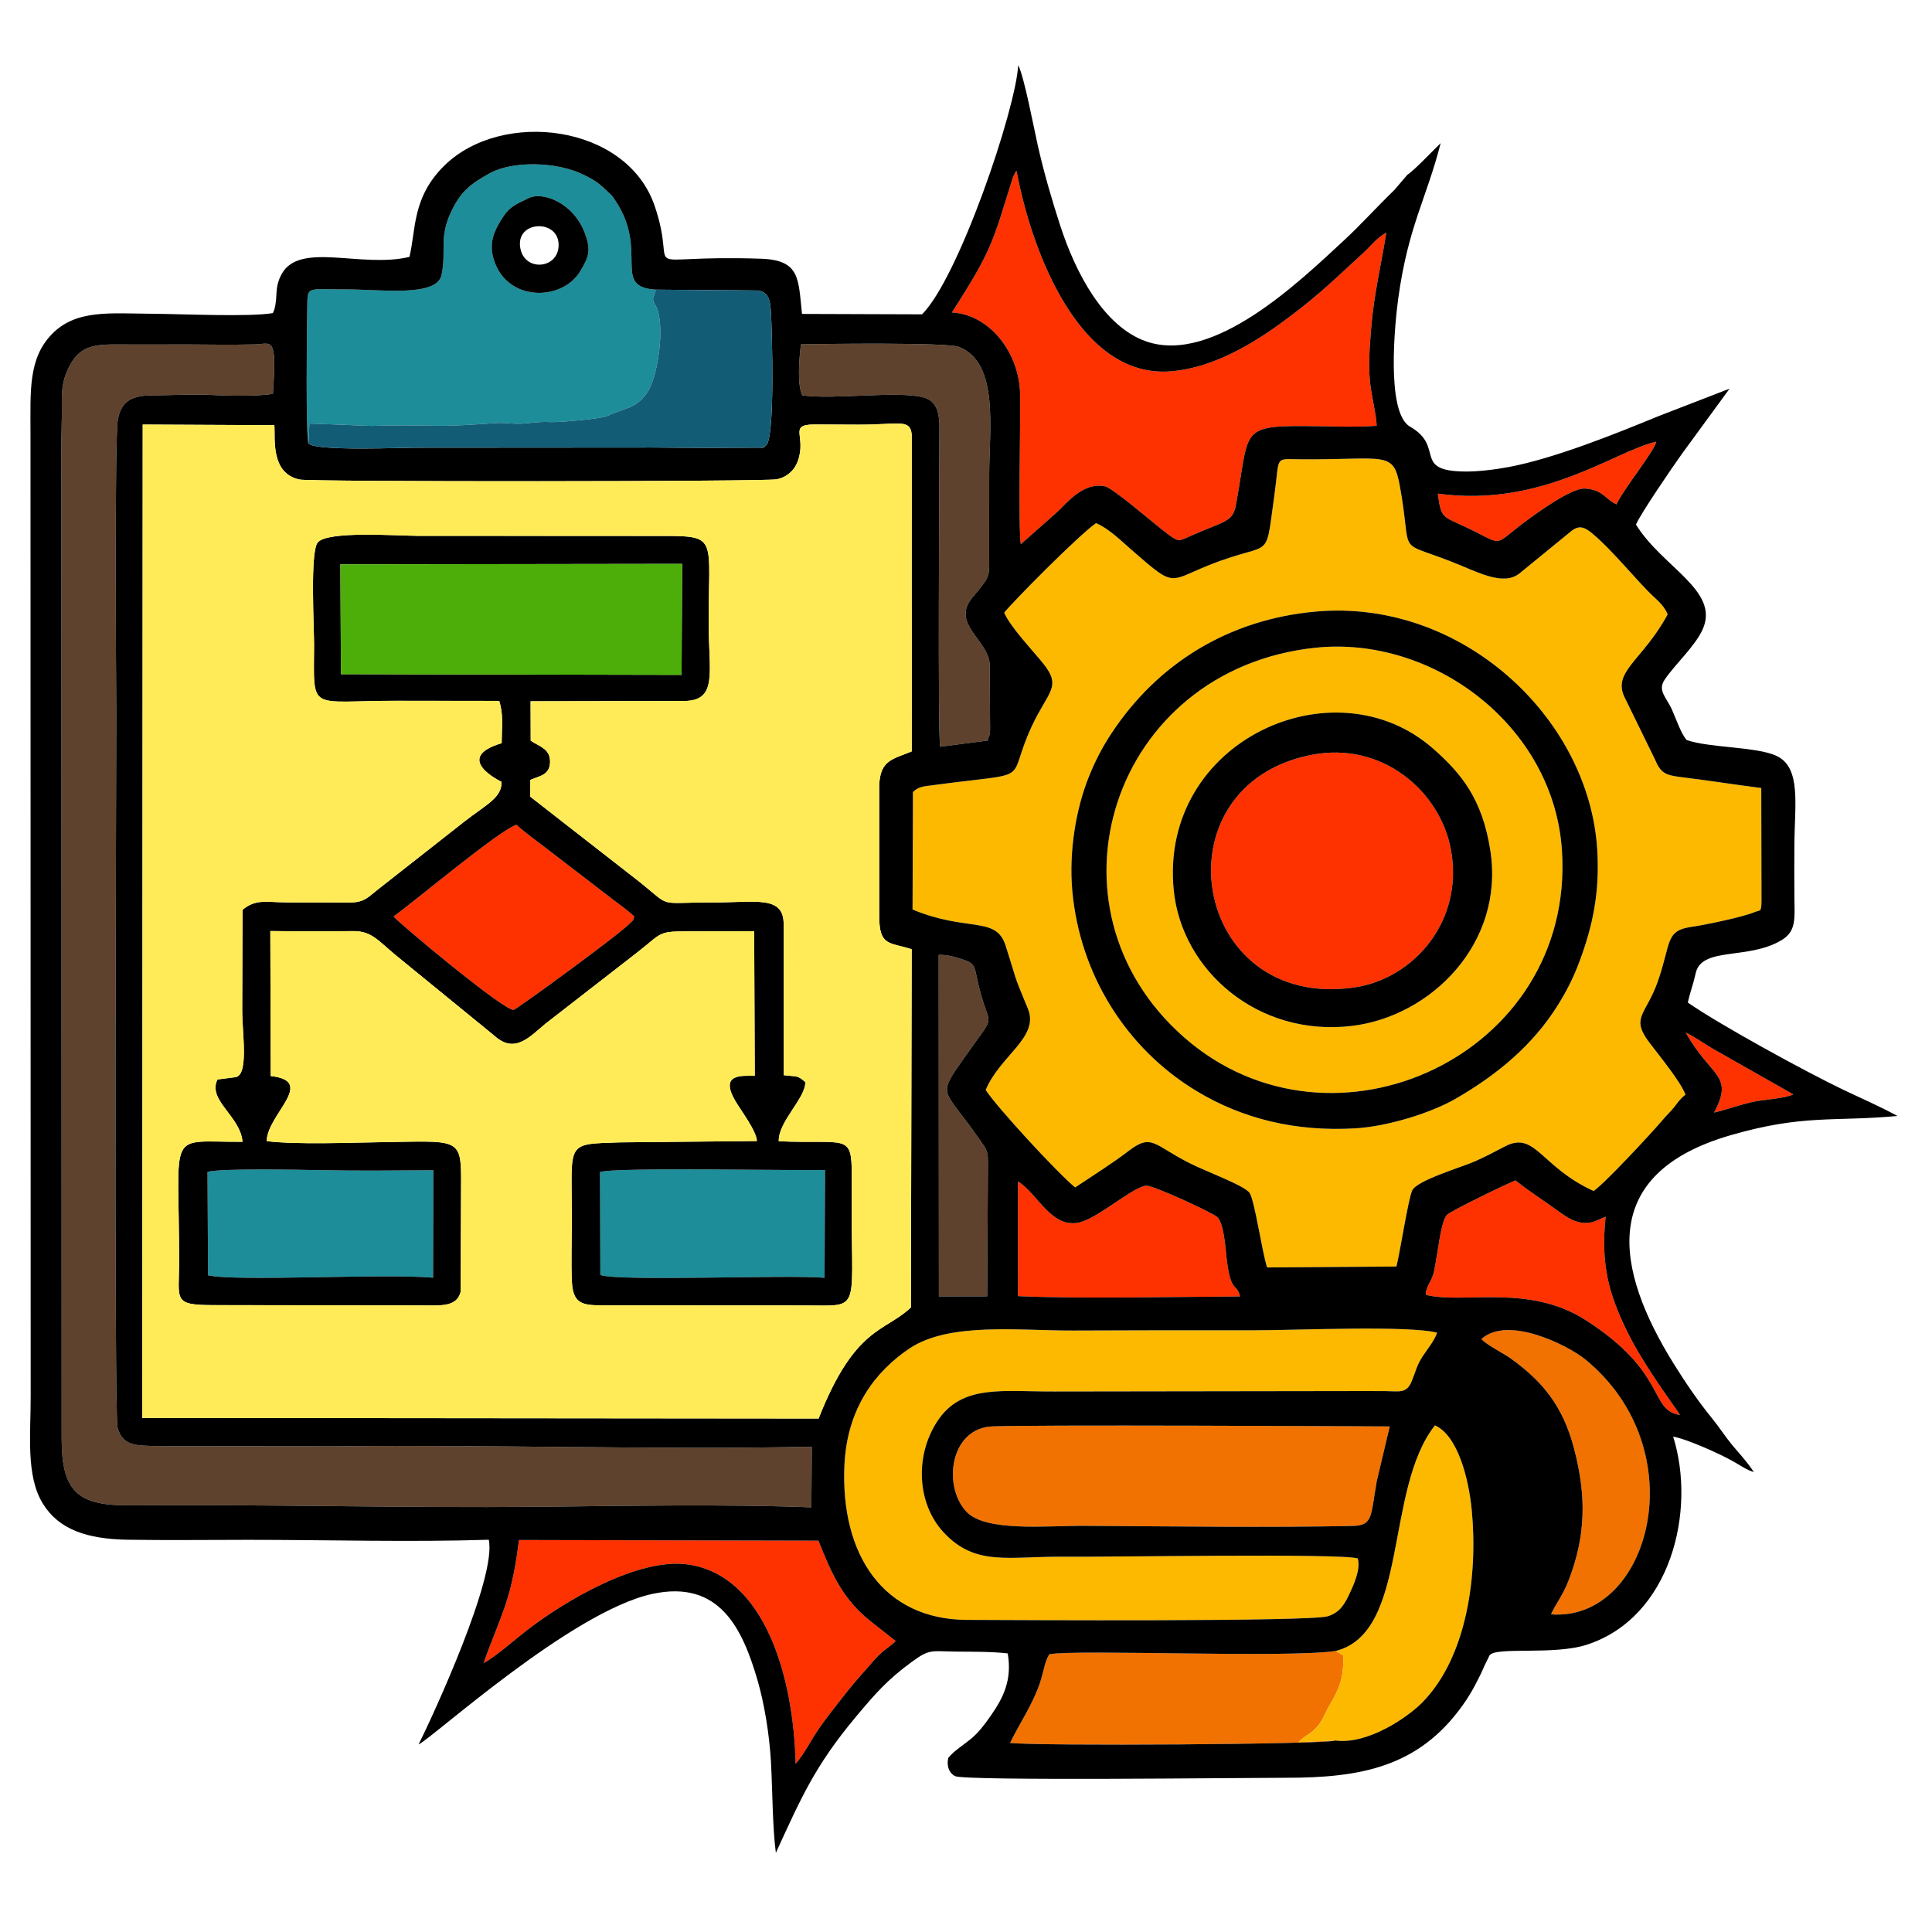 <?xml version="1.0" encoding="UTF-8"?> <svg xmlns="http://www.w3.org/2000/svg" xmlns:xlink="http://www.w3.org/1999/xlink" xmlns:xodm="http://www.corel.com/coreldraw/odm/2003" xml:space="preserve" width="70.617mm" height="70.008mm" version="1.1" style="shape-rendering:geometricPrecision; text-rendering:geometricPrecision; image-rendering:optimizeQuality; fill-rule:evenodd; clip-rule:evenodd" viewBox="0 0 7061.7 7000.8"> <defs> <style type="text/css"> .fil5 {fill:black} .fil8 {fill:#135C75} .fil1 {fill:#1C8D99} .fil7 {fill:#4DAE09} .fil3 {fill:#5E422D} .fil0 {fill:#F17200} .fil4 {fill:#FCB900} .fil2 {fill:#FE3100} .fil6 {fill:#FFEB57} </style> </defs> <g id="Слой_x0020_1">  <g id="_2695643285104"> <path class="fil0" d="M5079.69 5213.8c-1.21,-0.04 -1388.92,-7.44 -1463.37,0.63 -144.24,15.62 -169.47,217.29 -85.2,309.72 69.82,76.57 292.5,51.99 435.95,52.92 292.53,1.88 693.84,6.68 977.9,0.38 74.1,-1.64 64.64,-35.66 87.24,-163.35l47.48 -200.3zm-199.15 1147.99l-134.64 5.93 20.1 -17.73c4.42,-3.29 11.27,-6.73 18.63,-12.08 48.87,-35.47 51.07,-63.83 74.63,-104.23 32.87,-56.36 53.91,-96.13 50.03,-182.94l-27.15 -16.21c-180.21,26.75 -945.85,-6.53 -1046.59,11.98 -15.07,22.52 -20.4,58.05 -29.66,89.69 -24.95,85.26 -83.29,169.72 -113.89,234.34 97.34,11.98 1165.04,5.44 1188.54,-8.75zm534.24 -1467.49c17.64,20.79 79.55,51.22 107.49,71.34 115.68,83.33 190.18,173.21 230.86,328.19 45.76,174.37 44.17,318.68 -20.72,485.61 -19.79,50.93 -45.76,82.36 -63.37,121.19 360.71,28.15 532.52,-598.44 125.77,-931.48 -62.67,-51.32 -282.41,-162.56 -380.03,-74.85z"></path> <path class="fil1" d="M1932.91 723.87c49.97,-24.57 165.18,16.19 206.53,132.95 21.52,60.76 11.62,83.46 -18,133.58 -66.8,113.04 -274.48,114.7 -318.67,-48.63 -15.12,-55.9 3.9,-97.43 28.97,-138.28 30.05,-48.95 49.59,-54.26 101.17,-79.62zm-805.47 897.3l3.43 -73.14 224.9 8.69c72.47,-2.56 158.25,-2.2 231.29,-0.64 73.93,1.57 150.93,-4.98 224.09,-9.58 43.75,-2.75 61.24,4.93 101.77,1.65 41.97,-3.39 57.72,-7.25 100.89,-5.37 31.04,1.35 183.76,-12.06 205.11,-22.19 61.27,-29.1 105.42,-25.51 146.64,-85.64 39.96,-58.3 64.49,-239.01 35.09,-310l-5.16 -9.41c-4.85,-10.25 -0.7,3.18 -4.82,-9.04 -7.59,-22.53 -2.34,-10.48 6.48,-47.81 -163.6,-9.79 -23.86,-138.65 -147.84,-325.42 -17.68,-26.64 -12.26,-17.34 -35.54,-39.58 -28.06,-26.81 -42.68,-36.18 -80.33,-54.87 -98.33,-48.82 -260.9,-51.64 -344.31,-5.05 -67.13,37.49 -102.48,63.85 -136.83,133.32 -50.84,102.79 -18.76,146.69 -38.56,238.37 -17.62,81.54 -222.63,52.01 -347.5,52.41 -148.59,0.47 -141.77,-15.11 -143.28,68.46 -1.6,88.66 -5.4,462.97 4.48,494.84zm1066.88 3038.9c61.42,24.54 685.64,-1.4 819.55,10.37l1.66 -393.86c-117.14,2.57 -770.8,-10.7 -822.37,7.4l1.16 376.09zm-1433.8 1.37c105.01,23.57 641.65,-7.1 822.44,8.67l1.01 -392.65c-137.08,1 -278,2.41 -414.72,-0.33 -69.93,-1.4 -361.19,-7.46 -410.8,6.24l2.07 378.07z"></path> <path class="fil2" d="M3479.22 1142.08c139.38,7.64 246.37,148.34 249.27,297.53 2.02,103.73 -7.09,487.44 2.65,549.61l135.6 -120.13c34.78,-33.42 94.72,-108.13 172.47,-91.34 29.87,6.45 188.73,145.01 229.16,174.31 41.03,29.73 37.66,27.32 88.46,4.71 114.99,-51.19 148.76,-47.7 160.14,-108.75 50.36,-270.03 11.08,-291.5 248.41,-290.72 83.74,0.27 184.76,5.21 266.46,-0.9 -0.37,-36.26 -20.1,-113.55 -24.65,-164.08 -5.8,-64.44 -0.63,-127.39 4.42,-191.21 9.9,-124.98 36.72,-231.61 55.41,-350.61 -34.4,18.11 -56.5,48.82 -85.07,74.95 -93.95,85.91 -150.79,143.27 -259.24,225.43 -107.22,81.22 -266.47,191.44 -442.49,206.22 -333.46,28 -508.88,-434.51 -564.6,-732.37 -6.11,7.5 -4.15,3.44 -9.89,15.8 -4.56,9.82 -3.36,7.46 -6.4,17.14 -70.49,224.24 -70.62,252.74 -220.11,484.41zm1312 1617.51c-570.17,113.66 -437.48,936.27 159.15,849.67 215.52,-31.29 402.05,-241.83 352.6,-505.42 -39.44,-210.17 -249.35,-396.55 -511.75,-344.25zm-3023.44 3319.5c47.18,-26.45 111.96,-84.62 159.23,-121.13 135.56,-104.72 406.21,-266.51 589.09,-239.38 280.34,41.58 384.59,411.88 392.06,728.27 31.61,-36.08 55.42,-85.12 83.37,-125.99 28.65,-41.89 55.29,-74.1 86.55,-114.62 31.66,-41.05 60.06,-74.09 92.03,-109.49 17.98,-19.91 30.07,-36.31 49.96,-54.14 18.77,-16.81 34.11,-25.76 54,-44.1l-92.21 -72.74c-101.98,-81.04 -142.17,-173.22 -190.39,-294.29l-1094.64 -2.52c-10.95,87.8 -23.91,161.77 -50.67,240.84 -25.62,75.7 -55.29,140.46 -78.38,209.29zm-329.22 -2729.37c11.96,18.07 401.64,344.27 438.59,341.46 10.15,-0.77 383.54,-273.27 423.21,-314.4 17.86,-18.51 11.08,-6.44 18.14,-26.88 -36.98,-33.64 -74.27,-57.56 -108.81,-85.57l-219.45 -168.55c-35.94,-27.64 -71.8,-53 -102.29,-81.06 -58.9,16.5 -372.2,279.76 -449.39,335zm2282.03 1067.09l0.16 320.72c236.51,10.49 580.61,2.11 811.79,1.17 -12.34,-52.48 -33.45,-7.66 -48.81,-136.82 -5,-42.04 -9.69,-127.79 -33.97,-152.88 -15.01,-15.51 -232.46,-115.66 -258.97,-115.01 -45.65,1.1 -172.67,114.71 -241.19,133.05 -105.79,28.32 -155.83,-104.12 -228.52,-148.53l-0.49 98.3zm1492.44 316.42c142.13,33.87 374.42,-41.81 583.48,92.29 299.95,192.38 229.59,328.84 343.99,346.24 -6.8,-14.73 -129.46,-173.93 -194.97,-309 -64.91,-133.84 -95.28,-241.68 -76.72,-415.61 -32.73,12.68 -54.06,30.87 -100.81,19.2 -29.68,-7.41 -60.52,-30.96 -81.05,-45.85 -48.49,-35.16 -101.01,-68.15 -147.44,-105.93 -21.88,7.3 -238.44,112.23 -250.62,125.88 -20.96,23.53 -30.21,113.5 -37.05,149.45 -10.9,57.33 -7.02,64.59 -32.65,110.02l-8.14 23.31c-0.03,1.15 0.73,4.02 0.78,4.97 0.06,0.97 0.48,3.47 1.2,5.03zm42.36 -2929.03c11.5,85.86 16.5,83.12 83.73,113.85 169.3,77.4 106.78,84.14 236.15,-11.63 42.4,-31.38 168.61,-123.8 218.19,-120.67 66.71,4.21 74.2,39.95 114.99,57.7 23.54,-53.31 141.46,-198.24 144.97,-228.8 -149.92,33.21 -417.92,242.43 -798.03,189.55zm1009.6 2262.31c43.84,-9.86 91.26,-27.46 140.8,-38.78 38.68,-8.83 120.51,-12.36 148.82,-27.75l-294.97 -167.28c-32,-18.68 -68.8,-45.58 -97.96,-58.39 91.29,163.71 178.27,153.13 103.31,292.2z"></path> <path class="fil3" d="M2965.64 5509.51l1.61 -221.49c-574.39,11.51 -1160.52,-7.87 -1738.31,-1.73l-649.2 -0.65c-79.7,-2.15 -131.32,2.28 -150.07,-68.01 -13.52,-50.68 -4.41,-2579.11 -4.59,-2606.35 -0.63,-101.05 -7.11,-1024.24 6.29,-1082.17 15.05,-65.12 51.3,-83.41 125.92,-83.91 68.03,-0.45 150.97,-5.13 216.53,-1.47 58.4,3.26 167.95,5.11 223.6,-4.03 15.64,-216.7 -4.08,-182.23 -66.73,-180.79 -81.71,1.88 -164.59,0.53 -246.4,0.16 -82.12,-0.36 -164.02,0.83 -246.22,-0.04 -90.54,-0.95 -141.73,5.07 -178.89,69.77 -43.47,75.7 -30.66,124.62 -33.57,215.58 -2.58,81.09 -1.56,164.85 -1.37,246.21l1.14 3469.3c0.39,193.49 59.82,243.86 249.96,242.3 497.86,-4.07 991.1,10.03 1492.22,5.28 325.13,-3.09 674.8,-10.27 998.08,2.04zm-33.32 -4064.48c115.23,16.61 346.48,-17.31 441.92,7.16 68.02,17.43 59.17,91 59.25,159.33 0.19,165.36 -6.17,1068.15 2.96,1118l173.99 -22.69c4.61,-26 9.75,-7.31 8.27,-65.58l-1.34 -216.55c-8.63,-87.37 -142.5,-146.4 -62.83,-241.18 68.21,-81.15 60.97,-73.36 60.94,-161.61 -0.04,-97.08 -0.09,-193.94 0.19,-291.01 0.48,-163.9 36.56,-406.98 -111.66,-463.21 -43.51,-16.5 -494.31,-10.87 -576.42,-9.05 -5.94,48.41 -14.82,144.32 4.73,186.39zm499.44 3293.51l176.53 -0.34 2.4 -425.84c-0.33,-114.62 8.81,-91.34 -43.85,-166.41 -125.9,-179.45 -144.9,-133.76 -25.17,-304 109.68,-155.96 70.66,-65.72 27.93,-273.03 -8,-38.83 -10.9,-48.15 -46,-60.4 -29.54,-10.31 -62.86,-19.58 -92.56,-18.21l0.72 1248.23z"></path> <path class="fil4" d="M4882.14 6034.53l27.15 16.21c3.88,86.81 -17.16,126.58 -50.03,182.94 -23.56,40.4 -25.76,68.76 -74.63,104.23 -7.36,5.35 -14.21,8.79 -18.63,12.08l-20.1 17.73 134.64 -5.93c120.67,15.77 266.31,-86.41 318.05,-138.99 164.29,-166.92 203.57,-466.53 180.87,-702.64 -11.52,-119.79 -52.17,-273.38 -134.5,-310.26 -185.74,234.5 -93.56,756.7 -362.82,824.63zm80.63 -338.12c-54.27,-19.79 -927.56,-4.62 -1070.31,-6.38 -204.72,-2.52 -326.62,37.84 -444.5,-90.22 -95.76,-104.02 -104.86,-277.51 -22.5,-404.13 89.77,-138.03 240.33,-108.45 429.7,-109.66l1074.36 -1.51c44.87,-0.06 89.6,-0.2 134.48,0.13 51.32,0.39 76.95,9.68 95.62,-35.22 16.17,-38.89 17.78,-57.37 41.13,-93 17.35,-26.49 42.32,-56.34 52.1,-85.26 -104.69,-27.59 -525.36,-8.51 -666.53,-8.79 -221.21,-0.45 -442.8,0.02 -664.02,0.91 -198.35,0.8 -453.42,-32 -598.9,66.13 -121.67,82.08 -227.54,215.22 -236.96,427.17 -14.46,325.34 141.59,563.09 447.9,564.32 184.7,0.75 1251.87,6.93 1318.52,-13.21 45.56,-13.76 62.68,-45.85 80.77,-84.59 16.32,-34.96 40.41,-89.36 29.14,-126.69zm-672.73 -2443.5c-53.19,-544.9 586.72,-833.91 947.73,-516.94 103.38,90.77 180.29,184.02 209.59,372.9 52.54,338.78 -216.37,605.94 -505.39,640.91 -344.11,41.64 -623.27,-203.19 -651.93,-496.87zm517.39 -885.3c-743.67,78.62 -1023.59,948.82 -477.7,1425.54 540.75,472.22 1428.77,64.18 1379.33,-685.05 -30.1,-456.1 -472.25,-785.88 -901.63,-740.49zm-888.33 885.3c-12.25,-141.22 13.63,-296.29 60.5,-413.04 23.64,-58.87 49.07,-107.82 81.4,-157.08 169.51,-258.32 430.28,-418.34 746.3,-447.23 534.86,-48.91 1000.23,387.52 1030.68,868.46 9.99,157.63 -16.51,280.93 -64.97,410.73 -22.62,60.59 -47.43,108.65 -79.08,159.4 -90.12,144.48 -219.11,252.78 -373.73,342.07 -85.82,49.56 -244.12,100.99 -368,108.12 -211.44,12.17 -406.45,-32.32 -578.83,-136.5 -257.54,-155.63 -427.63,-427.69 -454.27,-734.93zm87.1 -1340.76c-61.68,42.12 -306.46,289.54 -335.67,327.29 22.75,53.59 108.45,142.47 144.48,188.2 66.43,84.33 15.58,99.38 -43.6,226.73 -99.96,215.12 22.18,164.11 -364.88,216.01 -29.4,3.95 -48.36,4.15 -69.57,24.41l-1.42 429.62c199.07,82.96 304.82,22.64 339.62,130.6 44.4,137.79 23.59,91.6 81.8,231.52 43.63,104.88 -101.86,171.52 -154.11,297.55 38.96,60.5 259.71,300.95 326.92,356.14 62.7,-41.95 135.03,-87.07 193.88,-132.21 87.12,-66.82 90.96,-23.81 225.31,43.9 61.15,30.81 202.13,82.17 218.85,108.9 18.84,30.11 45.39,216.79 63.63,271.87l472.63 -3.38c13.07,-50.09 43.44,-249.28 58.07,-278.65 18.36,-36.88 179.98,-84.16 229.02,-105.84 39.89,-17.63 70.31,-34 109.64,-54.53 111.19,-58.04 130.44,74.8 324.02,163.02 40,-26.88 215.69,-215.68 255.46,-263.26 13.4,-16.04 25.23,-25.99 38.68,-42.86 14.55,-18.25 21.2,-30.29 41.56,-46 -17.53,-48.16 -98.02,-145.55 -132.13,-190.83 -70.16,-93.14 -11.47,-100.07 31.97,-225.43 48.66,-140.45 26,-183.63 122.7,-197.15 45.13,-6.3 185.04,-35.1 229.79,-53.72 21.32,-8.88 25.55,2.57 25.65,-43.83l-0.84 -409.93c-95.49,-12.06 -191.86,-27.55 -290.9,-39.6 -60.34,-7.34 -76.74,-14.87 -97.79,-65.25l-108.04 -220.87c-53.13,-98.79 62.29,-137.92 154.57,-308.87 -10.11,-26.33 -32.12,-47.34 -50.24,-63.87 -57.43,-52.41 -149.38,-168.89 -224.06,-230.93 -26.87,-22.32 -46.97,-33.63 -77.12,-10.37l-189.01 154.49c-60.98,49.93 -155.89,-5.72 -252.91,-43.31 -204.33,-79.16 -138.01,-14.51 -185.59,-275.53 -23.79,-130.48 -50.98,-95.42 -358.73,-97.33 -102.56,-0.64 -79.06,-16.57 -99.89,131.51 -38.08,270.6 2.58,145.67 -294.68,279.01 -91.82,41.18 -91.54,38.13 -227.52,-79.75 -36.52,-31.65 -83.43,-78.47 -129.55,-97.47z"></path> <path class="fil5" d="M4880.54 6361.79c-23.5,14.19 -1091.2,20.73 -1188.54,8.75 30.6,-64.62 88.94,-149.08 113.89,-234.34 9.26,-31.64 14.59,-67.17 29.66,-89.69 100.74,-18.51 866.38,14.77 1046.59,-11.98 269.26,-67.93 177.08,-590.13 362.82,-824.63 82.33,36.88 122.98,190.47 134.5,310.26 22.7,236.11 -16.58,535.72 -180.87,702.64 -51.74,52.58 -197.38,154.76 -318.05,138.99zm-3112.76 -282.7c23.09,-68.83 52.76,-133.59 78.38,-209.29 26.76,-79.07 39.72,-153.04 50.67,-240.84l1094.64 2.52c48.22,121.07 88.41,213.25 190.39,294.29l92.21 72.74c-19.89,18.34 -35.23,27.29 -54,44.1 -19.89,17.83 -31.98,34.23 -49.96,54.14 -31.97,35.4 -60.37,68.44 -92.03,109.49 -31.26,40.52 -57.9,72.73 -86.55,114.62 -27.95,40.87 -51.76,89.91 -83.37,125.99 -7.47,-316.39 -111.72,-686.69 -392.06,-728.27 -182.88,-27.13 -453.53,134.66 -589.09,239.38 -47.27,36.51 -112.05,94.68 -159.23,121.13zm3264.43 -664.99c-22.6,127.69 -13.14,161.71 -87.24,163.35 -284.06,6.3 -685.37,1.5 -977.9,-0.38 -143.45,-0.93 -366.13,23.65 -435.95,-52.92 -84.27,-92.43 -59.04,-294.1 85.2,-309.72 74.45,-8.07 1462.16,-0.67 1463.37,-0.63l-47.48 200.3zm636.83 486.53c17.61,-38.83 43.58,-70.26 63.37,-121.19 64.89,-166.93 66.48,-311.24 20.72,-485.61 -40.68,-154.98 -115.18,-244.86 -230.86,-328.19 -27.94,-20.12 -89.85,-50.55 -107.49,-71.34 97.62,-87.71 317.36,23.53 380.03,74.85 406.75,333.04 234.94,959.63 -125.77,931.48zm-706.27 -204.22c11.27,37.33 -12.82,91.73 -29.14,126.69 -18.09,38.74 -35.21,70.83 -80.77,84.59 -66.65,20.14 -1133.82,13.96 -1318.52,13.21 -306.31,-1.23 -462.36,-238.98 -447.9,-564.32 9.42,-211.95 115.29,-345.09 236.96,-427.17 145.48,-98.13 400.55,-65.33 598.9,-66.13 221.22,-0.89 442.81,-1.36 664.02,-0.91 141.17,0.28 561.84,-18.8 666.53,8.79 -9.78,28.92 -34.75,58.77 -52.1,85.26 -23.35,35.63 -24.96,54.11 -41.13,93 -18.67,44.9 -44.3,35.61 -95.62,35.22 -44.88,-0.33 -89.61,-0.19 -134.48,-0.13l-1074.36 1.51c-189.37,1.21 -339.93,-28.37 -429.7,109.66 -82.36,126.62 -73.26,300.11 22.5,404.13 117.88,128.06 239.78,87.7 444.5,90.22 142.75,1.76 1016.04,-13.41 1070.31,6.38zm-1241.69 -1377.9c72.69,44.41 122.73,176.85 228.52,148.53 68.52,-18.34 195.54,-131.95 241.19,-133.05 26.51,-0.65 243.96,99.5 258.97,115.01 24.28,25.09 28.97,110.84 33.97,152.88 15.36,129.16 36.47,84.34 48.81,136.82 -231.18,0.94 -575.28,9.32 -811.79,-1.17l-0.16 -320.72 0.49 -98.3zm1491.95 414.72c-0.72,-1.56 -1.14,-4.06 -1.2,-5.03 -0.05,-0.95 -0.81,-3.82 -0.78,-4.97l8.14 -23.31c25.63,-45.43 21.75,-52.69 32.65,-110.02 6.84,-35.95 16.09,-125.92 37.05,-149.45 12.18,-13.65 228.74,-118.58 250.62,-125.88 46.43,37.78 98.95,70.77 147.44,105.93 20.53,14.89 51.37,38.44 81.05,45.85 46.75,11.67 68.08,-6.52 100.81,-19.2 -18.56,173.93 11.81,281.77 76.72,415.61 65.51,135.07 188.17,294.27 194.97,309 -114.4,-17.4 -44.04,-153.86 -343.99,-346.24 -209.06,-134.1 -441.35,-58.42 -583.48,-92.29zm1051.96 -666.72c74.96,-139.07 -12.02,-128.49 -103.31,-292.2 29.16,12.81 65.96,39.71 97.96,58.39l294.97 167.28c-28.31,15.39 -110.14,18.92 -148.82,27.75 -49.54,11.32 -96.96,28.92 -140.8,38.78zm-2833.95 -576.2c29.7,-1.37 63.02,7.9 92.56,18.21 35.1,12.25 38,21.57 46,60.4 42.73,207.31 81.75,117.07 -27.93,273.03 -119.73,170.24 -100.73,124.55 25.17,304 52.66,75.07 43.52,51.79 43.85,166.41l-2.4 425.84 -176.53 0.34 -0.72 -1248.23zm-2909.41 -1938.5l481.15 2.36c4.08,45.13 -15.82,176.37 92.87,198.7 42.3,8.69 1701.24,7.83 1743.52,-1 37.41,-7.81 64.45,-32.64 76.32,-64.8 34.26,-92.79 -35.67,-133.76 58.77,-135.62l157.19 0.75c151.32,1.15 195.35,-24.19 201.06,36.66l-0.18 559.85c0.25,199.2 0.61,398.56 0.12,597.76 -68.93,28.68 -115.8,30.85 -118.86,125.58l0.02 478.2c0.44,109.22 38.06,93.43 118.74,119.3l-2.95 1309.32c-95.95,91.3 -203.91,67.83 -337.29,406l-2472.32 -2.31 1.84 -3630.75zm3484.57 360.34c46.12,19 93.03,65.82 129.55,97.47 135.98,117.88 135.7,120.93 227.52,79.75 297.26,-133.34 256.6,-8.41 294.68,-279.01 20.83,-148.08 -2.67,-132.15 99.89,-131.51 307.75,1.91 334.94,-33.15 358.73,97.33 47.58,261.02 -18.74,196.37 185.59,275.53 97.02,37.59 191.93,93.24 252.91,43.31l189.01 -154.49c30.15,-23.26 50.25,-11.95 77.12,10.37 74.68,62.04 166.63,178.52 224.06,230.93 18.12,16.53 40.13,37.54 50.24,63.87 -92.28,170.95 -207.7,210.08 -154.57,308.87l108.04 220.87c21.05,50.38 37.45,57.91 97.79,65.25 99.04,12.05 195.41,27.54 290.9,39.6l0.84 409.93c-0.1,46.4 -4.33,34.95 -25.65,43.83 -44.75,18.62 -184.66,47.42 -229.79,53.72 -96.7,13.52 -74.04,56.7 -122.7,197.15 -43.44,125.36 -102.13,132.29 -31.97,225.43 34.11,45.28 114.6,142.67 132.13,190.83 -20.36,15.71 -27.01,27.75 -41.56,46 -13.45,16.87 -25.28,26.82 -38.68,42.86 -39.77,47.58 -215.46,236.38 -255.46,263.26 -193.58,-88.22 -212.83,-221.06 -324.02,-163.02 -39.33,20.53 -69.75,36.9 -109.64,54.53 -49.04,21.68 -210.66,68.96 -229.02,105.84 -14.63,29.37 -45,228.56 -58.07,278.65l-472.63 3.38c-18.24,-55.08 -44.79,-241.76 -63.63,-271.87 -16.72,-26.73 -157.7,-78.09 -218.85,-108.9 -134.35,-67.71 -138.19,-110.72 -225.31,-43.9 -58.85,45.14 -131.18,90.26 -193.88,132.21 -67.21,-55.19 -287.96,-295.64 -326.92,-356.14 52.25,-126.03 197.74,-192.67 154.11,-297.55 -58.21,-139.92 -37.4,-93.73 -81.8,-231.52 -34.8,-107.96 -140.55,-47.64 -339.62,-130.6l1.42 -429.62c21.21,-20.26 40.17,-20.46 69.57,-24.41 387.06,-51.9 264.92,-0.89 364.88,-216.01 59.18,-127.35 110.03,-142.4 43.6,-226.73 -36.03,-45.73 -121.73,-134.61 -144.48,-188.2 29.21,-37.75 273.99,-285.17 335.67,-327.29zm1249.19 -107.95c380.11,52.88 648.11,-156.34 798.03,-189.55 -3.51,30.56 -121.43,175.49 -144.97,228.8 -40.79,-17.75 -48.28,-53.49 -114.99,-57.7 -49.58,-3.13 -175.79,89.29 -218.19,120.67 -129.37,95.77 -66.85,89.03 -236.15,11.63 -67.23,-30.73 -72.23,-27.99 -83.73,-113.85zm-4127.95 -183.03c-9.88,-31.87 -6.08,-406.18 -4.48,-494.84 1.51,-83.57 -5.31,-67.99 143.28,-68.46 124.87,-0.4 329.88,29.13 347.5,-52.41 19.8,-91.68 -12.28,-135.58 38.56,-238.37 34.35,-69.47 69.7,-95.83 136.83,-133.32 83.41,-46.59 245.98,-43.77 344.31,5.05 37.65,18.69 52.27,28.06 80.33,54.87 23.28,22.24 17.86,12.94 35.54,39.58 123.98,186.77 -15.76,315.63 147.84,325.42l374.11 3.1c41.31,7.69 44.21,41.87 46.57,79.97 3.83,61.69 16.35,471.78 -19.24,487.37 -1.42,0.62 -3.81,2.22 -5.61,2.9 -40.35,15.19 35.71,-6.42 -12.45,4.14l-186.26 0.82c-69.52,0.07 -139.36,-0.85 -208.9,-1.24l-850.54 0.6c-61.28,-0.85 -377.29,13.9 -407.39,-15.18zm2488.23 109.73c-0.28,97.07 -0.23,193.93 -0.19,291.01 0.03,88.25 7.27,80.46 -60.94,161.61 -79.67,94.78 54.2,153.81 62.83,241.18l1.34 216.55c1.48,58.27 -3.66,39.58 -8.27,65.58l-173.99 22.69c-9.13,-49.85 -2.77,-952.64 -2.96,-1118 -0.08,-68.33 8.77,-141.9 -59.25,-159.33 -95.44,-24.47 -326.69,9.45 -441.92,-7.16 -19.55,-42.07 -10.67,-137.98 -4.73,-186.39 82.11,-1.82 532.91,-7.45 576.42,9.05 148.22,56.23 112.14,299.31 111.66,463.21zm-650.03 3778.61c-323.28,-12.31 -672.95,-5.13 -998.08,-2.04 -501.12,4.75 -994.36,-9.35 -1492.22,-5.28 -190.14,1.56 -249.57,-48.81 -249.96,-242.3l-1.14 -3469.3c-0.19,-81.36 -1.21,-165.12 1.37,-246.21 2.91,-90.96 -9.9,-139.88 33.57,-215.58 37.16,-64.7 88.35,-70.72 178.89,-69.77 82.2,0.87 164.1,-0.32 246.22,0.04 81.81,0.37 164.69,1.72 246.4,-0.16 62.65,-1.44 82.37,-35.91 66.73,180.79 -55.65,9.14 -165.2,7.29 -223.6,4.03 -65.56,-3.66 -148.5,1.02 -216.53,1.47 -74.62,0.5 -110.87,18.79 -125.92,83.91 -13.4,57.93 -6.92,981.12 -6.29,1082.17 0.18,27.24 -8.93,2555.67 4.59,2606.35 18.75,70.29 70.37,65.86 150.07,68.01l649.2 0.65c577.79,-6.14 1163.92,13.24 1738.31,1.73l-1.61 221.49zm513.58 -4367.43c149.49,-231.67 149.62,-260.17 220.11,-484.41 3.04,-9.68 1.84,-7.32 6.4,-17.14 5.74,-12.36 3.78,-8.3 9.89,-15.8 55.72,297.86 231.14,760.37 564.6,732.37 176.02,-14.78 335.27,-125 442.49,-206.22 108.45,-82.16 165.29,-139.52 259.24,-225.43 28.57,-26.13 50.67,-56.84 85.07,-74.95 -18.69,119 -45.51,225.63 -55.41,350.61 -5.05,63.82 -10.22,126.77 -4.42,191.21 4.55,50.53 24.28,127.82 24.65,164.08 -81.7,6.11 -182.72,1.17 -266.46,0.9 -237.33,-0.78 -198.05,20.69 -248.41,290.72 -11.38,61.05 -45.15,57.56 -160.14,108.75 -50.8,22.61 -47.43,25.02 -88.46,-4.71 -40.43,-29.3 -199.29,-167.86 -229.16,-174.31 -77.75,-16.79 -137.69,57.92 -172.47,91.34l-135.6 120.13c-9.74,-62.17 -0.63,-445.88 -2.65,-549.61 -2.9,-149.19 -109.89,-289.89 -249.27,-297.53zm1664.83 -503.32l-47.01 55.19c-66.49,64.31 -122.2,127.04 -188.32,188.08 -157.14,145.06 -473.13,451.89 -719.49,365.76 -155.3,-54.29 -257.99,-250.39 -314.49,-424.68 -30.5,-94.1 -58.86,-191.5 -81.49,-291.36 -14.03,-61.92 -49.34,-250.27 -71.6,-293.72 -8.18,159.94 -217.29,776.99 -351.45,910.92l-438.76 -1.49c-13.88,-127.75 -5.88,-197.02 -150.35,-201.83 -483.1,-16.09 -296.39,77.26 -388.04,-192.46 -102,-300.17 -558.45,-353.89 -768.29,-148.44 -119.01,116.52 -103.9,234.26 -128.21,334.31 -176.13,42.15 -401.55,-57.35 -467.08,62.81 -28.16,51.64 -12.68,80.86 -26.97,130.18l-5.16 12.36c-84.32,14.91 -337.17,3.09 -439.88,2.48 -153.25,-0.92 -279.11,-16.9 -367.8,74.47 -86.81,89.43 -78.23,208.27 -78.24,360.34l0.7 3521.53c0.48,136.68 -18.59,290.95 44.71,393.08 58.49,94.38 161.06,129.35 311.1,131.67 146.14,2.25 293.88,0.38 440.19,0.36 288.54,-0.05 591.71,8.87 878.39,-0.35 29.69,136.66 -202.11,639.07 -256.42,748.17 50.26,-23.09 558.81,-486.42 854.43,-550.2 245.3,-52.92 328.79,126.8 383.48,312.56 25.66,87.17 44.25,201.69 49.85,300.11 5.66,99.69 5.55,239.99 17.98,333.77 91.91,-199.5 140.73,-315.79 294.1,-499.12 69.34,-82.89 114.71,-134.75 203.83,-199.63 65.45,-47.64 68.83,-37.83 163.28,-36.78 64.54,0.71 122.88,-0.38 186.31,6.55 17,98.46 -17.61,164.14 -62.28,228.17 -23.15,33.2 -44.19,61.09 -72.36,84.36 -26.2,21.64 -59.84,42.26 -81.67,67.85 -3.68,8.32 -10.26,48.71 23.08,68.01 34.11,18.62 1071.61,5.96 1208.11,6.17 276.51,0.43 485.91,-39.43 646.59,-262.99 21.84,-30.39 37.53,-56.68 56.08,-93.49 9.28,-18.43 15.32,-30.08 23.71,-50.44l19.99 -40.75c23.87,-32.3 234.84,0.71 355.95,-38.79 307.13,-100.16 400.17,-490.53 315,-760.43 52.32,9.1 173.52,64.17 222.7,92.2 28.01,15.98 43.17,28.03 72.23,37.48 -24.08,-37.44 -52.74,-67.35 -78.57,-98.35 -24.62,-29.54 -49.67,-68.29 -73.83,-97.83 -49.03,-59.99 -96.13,-128.38 -141.5,-201.55 -212.79,-343.14 -278.56,-692.78 209.41,-833.81 266.59,-77.05 375.09,-48.5 609.49,-70.16 -64.68,-35.29 -133.72,-65.03 -199.06,-96.34 -135.25,-64.79 -449.54,-236.23 -567.3,-318.34 6.04,-26.55 13.1,-48.81 21.01,-75.72 4.08,-13.9 5.03,-21.99 8.89,-35.73 26.26,-93.24 195.09,-43.53 314.98,-117.93 51.53,-31.98 45.57,-77.9 44.73,-152.23 -0.73,-64.61 -0.39,-129.37 -0.05,-193.98 0.78,-147.73 25.84,-282.56 -64.86,-325.7 -72.53,-34.49 -247.25,-29.01 -329.53,-58.44 -21.89,-27.67 -37.4,-75.57 -53.32,-111.32 -20.02,-44.93 -53.75,-68.65 -26.26,-109.42 37.94,-56.27 110.33,-120.97 138.41,-182.82 64.66,-142.44 -147.27,-227.28 -243.42,-383.66 15.34,-38.13 137.24,-215.98 168.12,-258.85l173.89 -237.89 -259.49 100.31c-158.47,65.16 -378.08,153.68 -545.49,185.64 -47.4,9.04 -112.81,17.39 -162.12,16.88 -194.33,-2 -71.27,-89.99 -200.98,-164.17 -89.03,-50.91 -54.62,-383.18 -42.97,-468.17 36.16,-263.58 103.88,-366.38 155.04,-567.93 -28.31,27.3 -98.54,101.68 -121.65,115.52zm-2950.89 3645.22c51.57,-18.1 705.23,-4.83 822.37,-7.4l-1.66 393.86c-133.91,-11.77 -758.13,14.17 -819.55,-10.37l-1.16 -376.09zm-1434.71 -0.61c49.61,-13.7 340.87,-7.64 410.8,-6.24 136.72,2.74 277.64,1.33 414.72,0.33l-1.01 392.65c-180.79,-15.77 -717.43,14.9 -822.44,-8.67l-2.07 -378.07zm680.11 -933.65c77.19,-55.24 390.49,-318.5 449.39,-335 30.49,28.06 66.35,53.42 102.29,81.06l219.45 168.55c34.54,28.01 71.83,51.93 108.81,85.57 -7.06,20.44 -0.28,8.37 -18.14,26.88 -39.67,41.13 -413.06,313.63 -423.21,314.4 -36.95,2.81 -426.63,-323.39 -438.59,-341.46zm-194.41 -1286.98l1249.1 -1.75 -2.06 405.8 -1245.03 -2.59 -2.01 -401.46zm-96.23 294.87c-0.63,249.58 -23.73,203.33 304.84,203.94l372.01 0.41c15.92,52.12 9.36,86.98 8.88,154.44 -183.03,54.95 -0.86,140.95 -0.69,141.09 2.64,58.26 -55.98,83.13 -136.88,146.42l-317.56 249.4c-30.55,23.52 -44.99,44.8 -96.89,45.4l-231.76 -0.31c-75.89,-0.03 -113.91,-14.14 -163.48,27.24l-1.14 367.46c0.02,84.9 24.4,234.15 -23.62,244.02l-66.76 8.55c-37.61,76.23 83.87,133.38 91.47,227.75 -280.35,1.78 -231.58,-54.98 -231.69,437.37 -0.03,142.08 -25.24,159.59 126.63,159.6l761.01 1.07c64.91,-0.21 127.07,7.7 141.42,-49.63l1.64 -416.93c-0.05,-147.43 -19.79,-133.9 -284.81,-130.2 -118.18,1.66 -314.44,9.7 -425.54,-3.6 0.49,-97.58 183.97,-219.4 14.49,-237.99l-1.42 -530.03c101.05,1.29 201.9,1.3 300.93,0.24 75.72,-0.82 92.85,38.24 185.8,111.22l332.55 271.44c74.84,68.08 129.51,2.52 186.49,-44.24l335.82 -260.91c104.83,-81.67 65.12,-76.59 242.23,-76.76l184.69 -0.3 2.13 528.44c-45.14,0.27 -130.83,-9.97 -70.63,92.47 20.98,35.69 76.89,108.79 78.49,145.92l-500.58 4.88c-202.18,6.82 -175.9,-4.26 -175.78,278.63 0.04,75.55 -3.29,155.84 0.1,230.8 4.23,93.36 52.52,85.54 138.38,86.35l708.78 0.27c208.2,-0.35 175.61,31.51 175.57,-347.26l0.39 -126.84c-0.21,-157.65 -17.53,-115.03 -266.95,-125.99 -2.74,-71.2 98.98,-157.99 96.88,-216.28 -29.14,-25.9 -28.74,-19.1 -78.57,-25.25l-0.43 -550.64c0.84,-107.26 -100.02,-80.49 -255.17,-80.77 -212.84,-0.38 -150.18,21.83 -270.04,-73.82l-401.43 -313.1 0.68 -61.07c35.05,-14.96 72.32,-17.52 72.1,-67.68 -0.21,-48.01 -42.89,-55.58 -70.73,-75.67l-0.43 -143.91 557.94 -1.03c128.24,0.59 93.02,-103.01 92.91,-286.68 -0.17,-302.89 33.5,-316.16 -152.6,-316.62l-910.22 -0.38c-75.55,-0.12 -333.54,-19.35 -366.55,24.88 -27.89,37.38 -12.73,306.18 -12.9,374.19zm3659.51 10c429.38,-45.39 871.53,284.39 901.63,740.49 49.44,749.23 -838.58,1157.27 -1379.33,685.05 -545.89,-476.72 -265.97,-1346.92 477.7,-1425.54zm-888.33 885.3c26.64,307.24 196.73,579.3 454.27,734.93 172.38,104.18 367.39,148.67 578.83,136.5 123.88,-7.13 282.18,-58.56 368,-108.12 154.62,-89.29 283.61,-197.59 373.73,-342.07 31.65,-50.75 56.46,-98.81 79.08,-159.4 48.46,-129.8 74.96,-253.1 64.97,-410.73 -30.45,-480.94 -495.82,-917.37 -1030.68,-868.46 -316.02,28.89 -576.79,188.91 -746.3,447.23 -32.33,49.26 -57.76,98.21 -81.4,157.08 -46.87,116.75 -72.75,271.82 -60.5,413.04zm872.12 -493.32c262.4,-52.3 472.31,134.08 511.75,344.25 49.45,263.59 -137.08,474.13 -352.6,505.42 -596.63,86.6 -729.32,-736.01 -159.15,-849.67zm-501.18 493.32c28.66,293.68 307.82,538.51 651.93,496.87 289.02,-34.97 557.93,-302.13 505.39,-640.91 -29.3,-188.88 -106.21,-282.13 -209.59,-372.9 -361.01,-316.97 -1000.92,-27.96 -947.73,516.94zm-2387.64 -2342.71c-22.04,-102.64 132.57,-111.29 139.14,-21.75 6.84,93.17 -120.59,108.17 -139.14,21.75zm30.51 -186.33c-51.58,25.36 -71.12,30.67 -101.17,79.62 -25.07,40.85 -44.09,82.38 -28.97,138.28 44.19,163.33 251.87,161.67 318.67,48.63 29.62,-50.12 39.52,-72.82 18,-133.58 -41.35,-116.76 -156.56,-157.52 -206.53,-132.95z"></path> <path class="fil6" d="M1147.92 2357.61c0.17,-68.01 -14.99,-336.81 12.9,-374.19 33.01,-44.23 291,-25 366.55,-24.88l910.22 0.38c186.1,0.46 152.43,13.73 152.6,316.62 0.11,183.67 35.33,287.27 -92.91,286.68l-557.94 1.03 0.43 143.91c27.84,20.09 70.52,27.66 70.73,75.67 0.22,50.16 -37.05,52.72 -72.1,67.68l-0.68 61.07 401.43 313.1c119.86,95.65 57.2,73.44 270.04,73.82 155.15,0.28 256.01,-26.49 255.17,80.77l0.43 550.64c49.83,6.15 49.43,-0.65 78.57,25.25 2.1,58.29 -99.62,145.08 -96.88,216.28 249.42,10.96 266.74,-31.66 266.95,125.99l-0.39 126.84c0.04,378.77 32.63,346.91 -175.57,347.26l-708.78 -0.27c-85.86,-0.81 -134.15,7.01 -138.38,-86.35 -3.39,-74.96 -0.06,-155.25 -0.1,-230.8 -0.12,-282.89 -26.4,-271.81 175.78,-278.63l500.58 -4.88c-1.6,-37.13 -57.51,-110.23 -78.49,-145.92 -60.2,-102.44 25.49,-92.2 70.63,-92.47l-2.13 -528.44 -184.69 0.3c-177.11,0.17 -137.4,-4.91 -242.23,76.76l-335.82 260.91c-56.98,46.76 -111.65,112.32 -186.49,44.24l-332.55 -271.44c-92.95,-72.98 -110.08,-112.04 -185.8,-111.22 -99.03,1.06 -199.88,1.05 -300.93,-0.24l1.42 530.03c169.48,18.59 -14,140.41 -14.49,237.99 111.1,13.3 307.36,5.26 425.54,3.6 265.02,-3.7 284.76,-17.23 284.81,130.2l-1.64 416.93c-14.35,57.33 -76.51,49.42 -141.42,49.63l-761.01 -1.07c-151.87,-0.01 -126.66,-17.52 -126.63,-159.6 0.11,-492.35 -48.66,-435.59 231.69,-437.37 -7.6,-94.37 -129.08,-151.52 -91.47,-227.75l66.76 -8.55c48.02,-9.87 23.64,-159.12 23.62,-244.02l1.14 -367.46c49.57,-41.38 87.59,-27.27 163.48,-27.24l231.76 0.31c51.9,-0.6 66.34,-21.88 96.89,-45.4l317.56 -249.4c80.9,-63.29 139.52,-88.16 136.88,-146.42 -0.17,-0.14 -182.34,-86.14 0.69,-141.09 0.48,-67.46 7.04,-102.32 -8.88,-154.44l-372.01 -0.41c-328.57,-0.61 -305.47,45.64 -304.84,-203.94zm-628.13 2824.95l2472.32 2.31c133.38,-338.17 241.34,-314.7 337.29,-406l2.95 -1309.32c-80.68,-25.87 -118.3,-10.08 -118.74,-119.3l-0.02 -478.2c3.06,-94.73 49.93,-96.9 118.86,-125.58 0.49,-199.2 0.13,-398.56 -0.12,-597.76l0.18 -559.85c-5.71,-60.85 -49.74,-35.51 -201.06,-36.66l-157.19 -0.75c-94.44,1.86 -24.51,42.83 -58.77,135.62 -11.87,32.16 -38.91,56.99 -76.32,64.8 -42.28,8.83 -1701.22,9.69 -1743.52,1 -108.69,-22.33 -88.79,-153.57 -92.87,-198.7l-481.15 -2.36 -1.84 3630.75z"></path> <polygon class="fil7" points="1246.16,2464.2 2491.19,2466.79 2493.25,2060.99 1244.15,2062.74 "></polygon> <path class="fil8" d="M1127.44 1621.17c30.1,29.08 346.11,14.33 407.39,15.18l850.54 -0.6c69.54,0.39 139.38,1.31 208.9,1.24l186.26 -0.82c48.16,-10.56 -27.9,11.05 12.45,-4.14 1.8,-0.68 4.19,-2.28 5.61,-2.9 35.59,-15.59 23.07,-425.68 19.24,-487.37 -2.36,-38.1 -5.26,-72.28 -46.57,-79.97l-374.11 -3.1c-8.82,37.33 -14.07,25.28 -6.48,47.81 4.12,12.22 -0.03,-1.21 4.82,9.04l5.16 9.41c29.4,70.99 4.87,251.7 -35.09,310 -41.22,60.13 -85.37,56.54 -146.64,85.64 -21.35,10.13 -174.07,23.54 -205.11,22.19 -43.17,-1.88 -58.92,1.98 -100.89,5.37 -40.53,3.28 -58.02,-4.4 -101.77,-1.65 -73.16,4.6 -150.16,11.15 -224.09,9.58 -73.04,-1.56 -158.82,-1.92 -231.29,0.64l-224.9 -8.69 -3.43 73.14z"></path> </g> </g> </svg> 